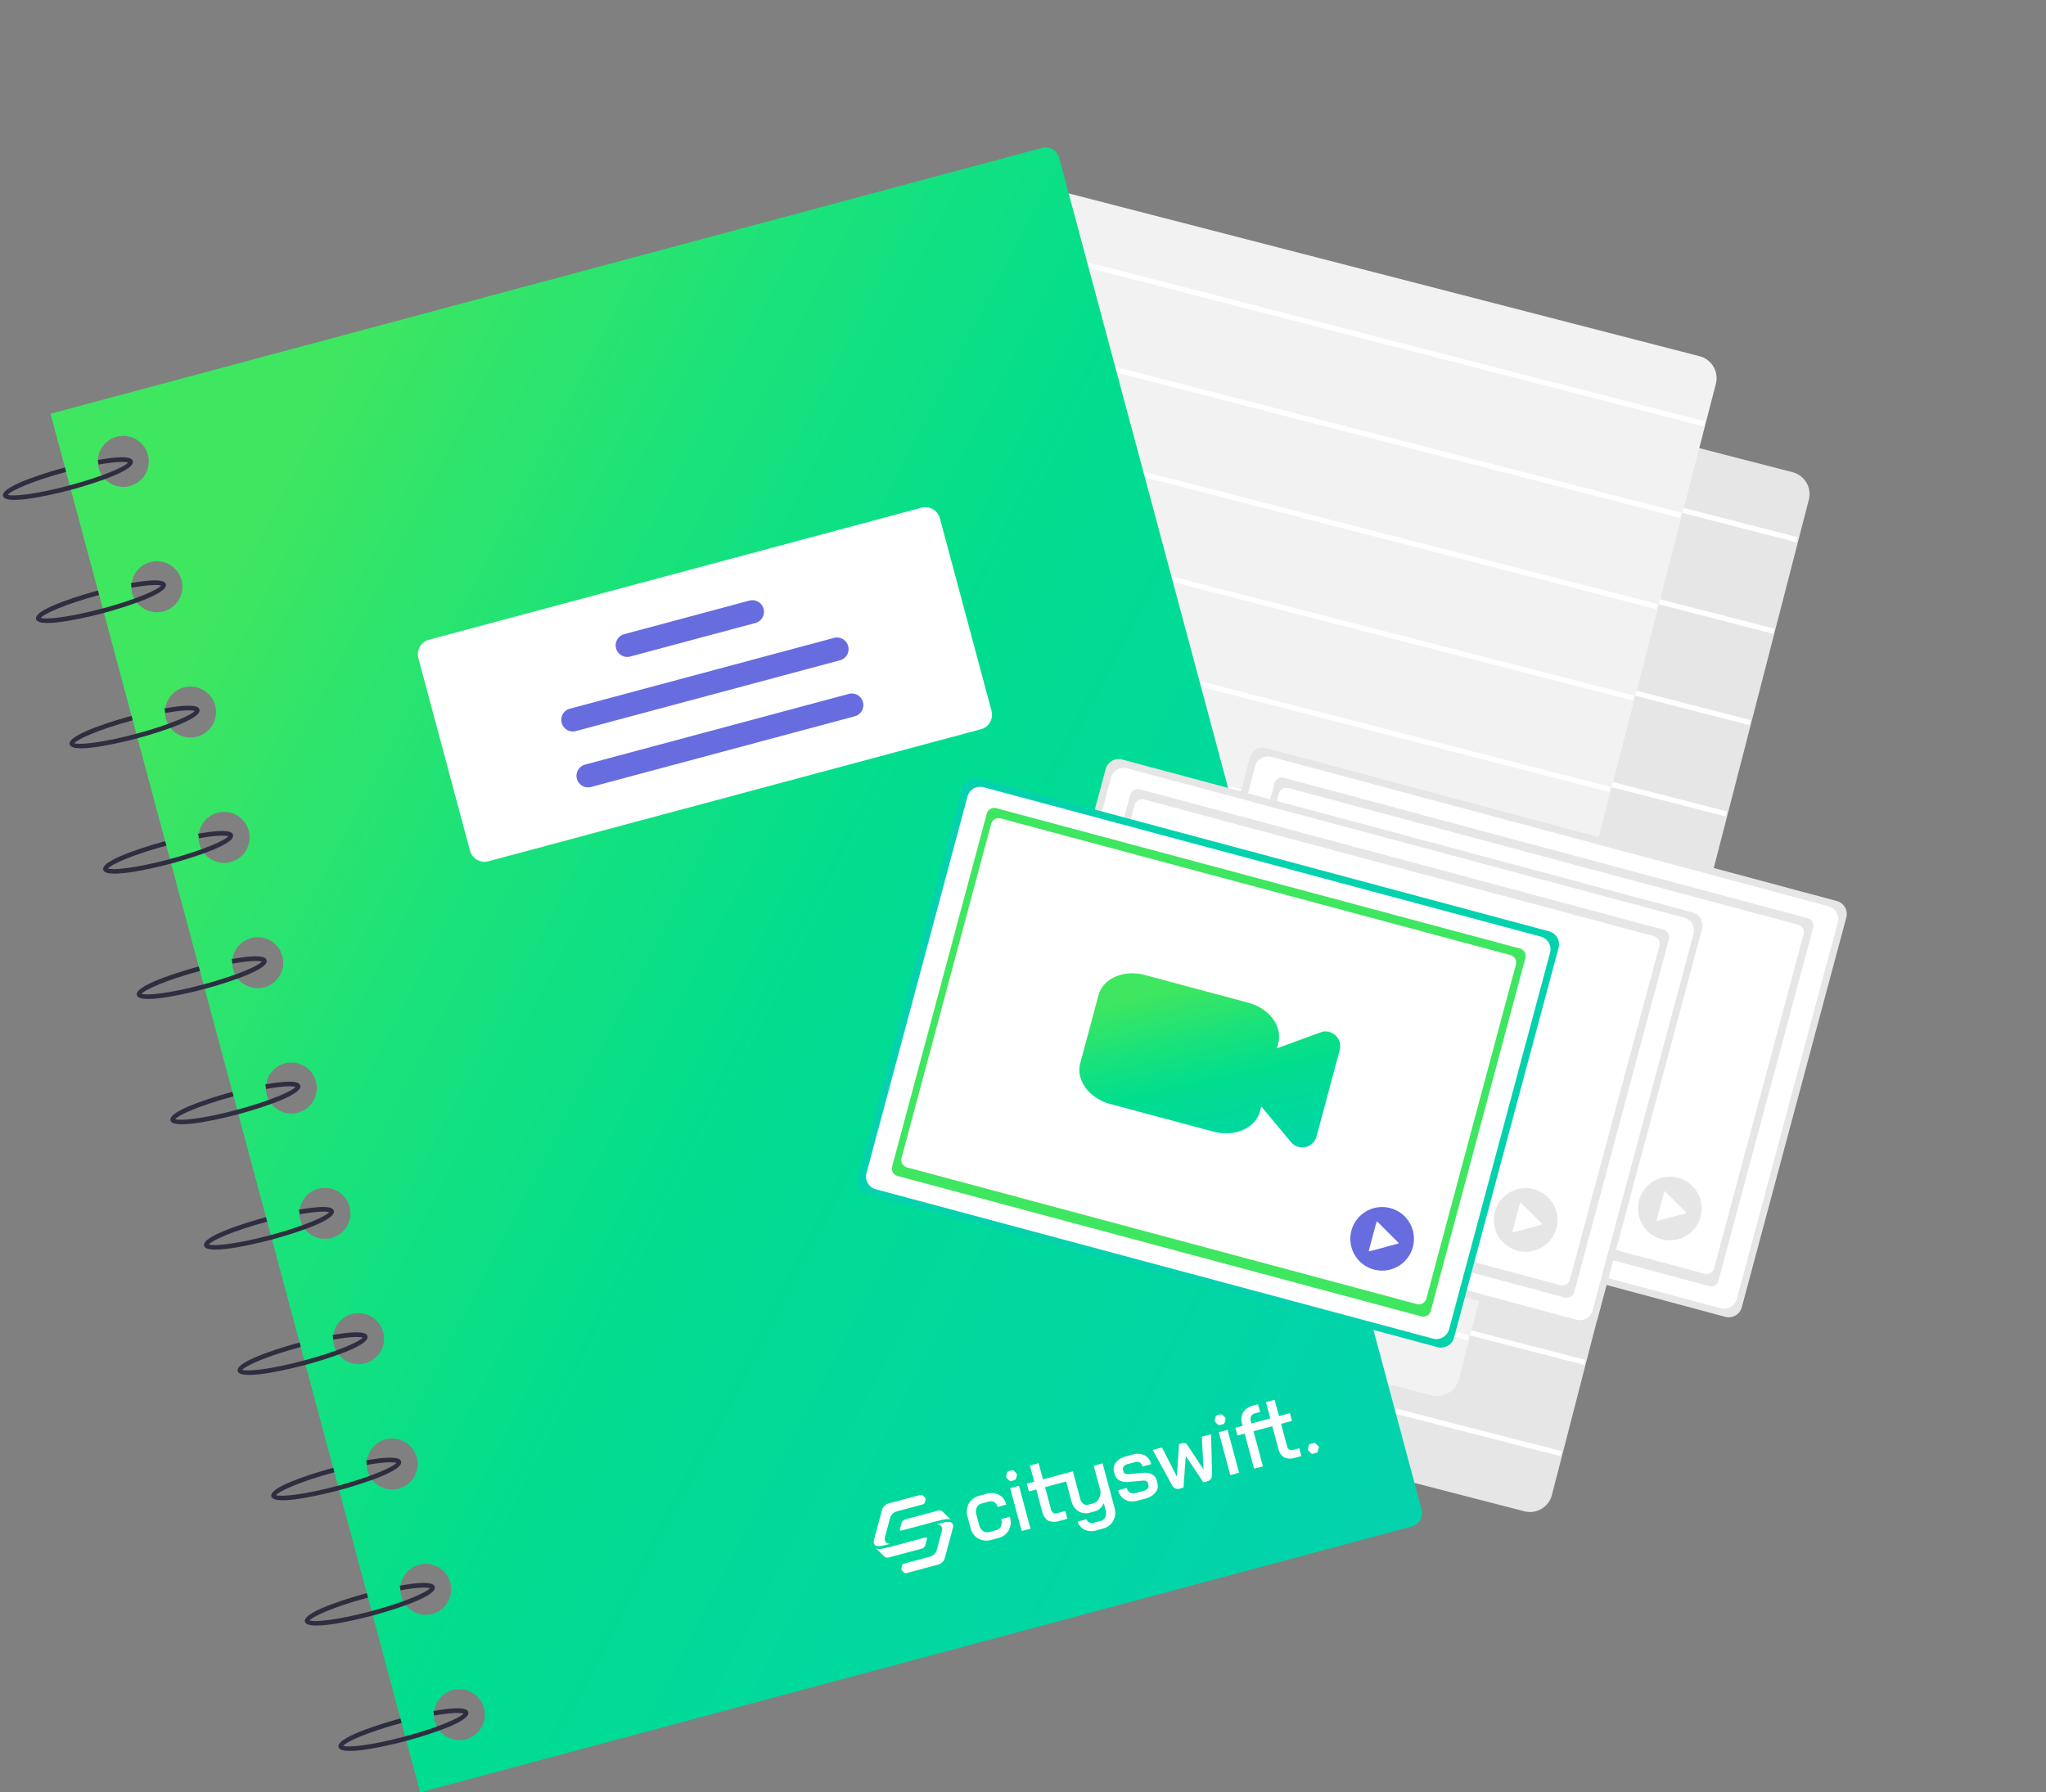 <svg xmlns="http://www.w3.org/2000/svg" xmlns:xlink="http://www.w3.org/1999/xlink" width="480.793" height="421.226" viewBox="0 0 480.793 421.226"><rect x="0" y="0" width="480.793" height="421.226" fill="#808080" stroke="none"/><defs><linearGradient id="a" x1="0.224" y1="0.055" x2="0.971" y2="0.995" gradientUnits="objectBoundingBox"><stop offset="0" stop-color="#3fe660"/><stop offset="0.246" stop-color="#1ae27a"/><stop offset="0.478" stop-color="#00dd8f"/><stop offset="0.749" stop-color="#00d8a0"/><stop offset="1" stop-color="#03d2ad"/></linearGradient><linearGradient id="b" x1="0.137" y1="0.188" x2="1.033" y2="1.115" xlink:href="#a"/></defs><g transform="translate(-1159.206 -163.48)"><g transform="matrix(0.966, -0.259, 0.259, 0.966, 1155.824, 264.811)"><path d="M525.583,569.456a5.293,5.293,0,0,1-2.611-.691L372.041,483.433a5.326,5.326,0,0,1-2.013-7.249L488.907,265.916a5.318,5.318,0,0,1,7.248-2.013l150.932,85.331a5.326,5.326,0,0,1,2.013,7.248L530.221,566.752a5.286,5.286,0,0,1-3.207,2.508A5.348,5.348,0,0,1,525.583,569.456Z" transform="translate(-239.499 -229.963)" fill="#e6e6e6"/><rect width="1.232" height="183.243" transform="matrix(0.492, -0.871, 0.871, 0.492, 244.59, 45.263)" fill="#fff"/><rect width="1.232" height="183.243" transform="matrix(0.492, -0.871, 0.871, 0.492, 233.673, 64.573)" fill="#fff"/><rect width="1.232" height="183.243" transform="matrix(0.492, -0.871, 0.871, 0.492, 222.756, 83.883)" fill="#fff"/><rect width="1.232" height="183.243" transform="matrix(0.492, -0.871, 0.871, 0.492, 211.838, 103.194)" fill="#fff"/><rect width="1.232" height="183.243" transform="matrix(0.492, -0.871, 0.871, 0.492, 200.921, 122.504)" fill="#fff"/><rect width="1.232" height="183.243" transform="matrix(0.492, -0.871, 0.871, 0.492, 190.004, 141.814)" fill="#fff"/><rect width="1.232" height="183.243" transform="matrix(0.492, -0.871, 0.871, 0.492, 179.086, 161.125)" fill="#fff"/><rect width="1.232" height="183.243" transform="matrix(0.492, -0.871, 0.871, 0.492, 168.169, 180.435)" fill="#fff"/><rect width="1.232" height="183.243" transform="matrix(0.492, -0.871, 0.871, 0.492, 157.252, 199.745)" fill="#fff"/><rect width="1.232" height="183.243" transform="matrix(0.492, -0.871, 0.871, 0.492, 146.335, 219.055)" fill="#fff"/><rect width="1.232" height="183.243" transform="matrix(0.492, -0.871, 0.871, 0.492, 135.417, 238.366)" fill="#fff"/><path d="M507.583,528.456a5.293,5.293,0,0,1-2.61-.691L354.041,442.433a5.326,5.326,0,0,1-2.013-7.249L470.907,224.916a5.318,5.318,0,0,1,7.248-2.013l150.932,85.331a5.326,5.326,0,0,1,2.013,7.248L512.221,525.752a5.286,5.286,0,0,1-3.207,2.508A5.348,5.348,0,0,1,507.583,528.456Z" transform="translate(-235.539 -220.944)" fill="#f2f2f2"/><rect width="1.232" height="183.243" transform="matrix(0.492, -0.871, 0.871, 0.492, 230.55, 13.282)" fill="#fff"/><rect width="1.232" height="183.243" transform="matrix(0.492, -0.871, 0.871, 0.492, 219.632, 32.592)" fill="#fff"/><rect width="1.232" height="183.243" transform="matrix(0.492, -0.871, 0.871, 0.492, 208.715, 51.902)" fill="#fff"/><rect width="1.232" height="183.243" transform="matrix(0.492, -0.871, 0.871, 0.492, 197.798, 71.213)" fill="#fff"/><rect width="1.232" height="183.243" transform="matrix(0.492, -0.871, 0.871, 0.492, 186.881, 90.523)" fill="#fff"/><rect width="1.232" height="183.243" transform="matrix(0.492, -0.871, 0.871, 0.492, 175.963, 109.833)" fill="#fff"/><rect width="1.232" height="183.243" transform="matrix(0.492, -0.871, 0.871, 0.492, 165.046, 129.144)" fill="#fff"/><rect width="1.232" height="183.243" transform="matrix(0.492, -0.871, 0.871, 0.492, 154.129, 148.454)" fill="#fff"/><rect width="1.232" height="183.243" transform="matrix(0.492, -0.871, 0.871, 0.492, 143.211, 167.764)" fill="#fff"/><rect width="1.232" height="183.243" transform="matrix(0.492, -0.871, 0.871, 0.492, 132.294, 187.074)" fill="#fff"/><rect width="1.232" height="183.243" transform="matrix(0.492, -0.871, 0.871, 0.492, 121.377, 206.385)" fill="#fff"/><path d="M464.339,220.586H223.126V556H464.339a3.267,3.267,0,0,0,3.267-3.267V223.853a3.267,3.267,0,0,0-3.267-3.267Zm-227.6,326.155a5.99,5.99,0,1,1,5.989-5.99,5.989,5.989,0,0,1-5.989,5.99Zm0-30.492a5.99,5.99,0,1,1,5.99-5.989,5.989,5.989,0,0,1-5.99,5.989Zm0-30.492a5.989,5.989,0,1,1,5.99-5.989,5.989,5.989,0,0,1-5.99,5.989Zm0-30.492a5.989,5.989,0,1,1,5.99-5.989,5.989,5.989,0,0,1-5.99,5.989Zm0-30.492a5.989,5.989,0,1,1,5.99-5.989,5.989,5.989,0,0,1-5.99,5.989Zm0-30.492a5.99,5.99,0,1,1,5.99-5.99,5.99,5.99,0,0,1-5.99,5.99Zm0-30.492a5.989,5.989,0,1,1,5.99-5.989,5.989,5.989,0,0,1-5.99,5.989Zm0-30.492a5.99,5.99,0,1,1,5.99-5.99,5.99,5.99,0,0,1-5.99,5.99Zm0-30.492a5.989,5.989,0,1,1,5.99-5.989,5.989,5.989,0,0,1-5.99,5.989Zm0-30.492a5.99,5.99,0,1,1,5.989-5.99,5.989,5.989,0,0,1-5.989,5.99Zm0-30.492a5.989,5.989,0,1,1,5.989-5.989,5.989,5.989,0,0,1-5.989,5.989Z" transform="translate(-207.335 -220.586)" fill="url(#a)"/><path d="M218.673,242.784c-1.616,0-15.79-.076-15.79-2.722s14.174-2.723,15.79-2.723v1.089c-8.348,0-13.762.935-14.634,1.634.872.7,6.285,1.633,14.634,1.633,8.33,0,13.738-.931,14.628-1.629-.424-.3-2.154-.926-6.795-1.327l.094-1.085c7.864.68,7.864,1.935,7.864,2.407C234.463,242.708,220.289,242.784,218.673,242.784Z" transform="translate(-202.882 -224.271)" fill="#2f2e41"/><path d="M218.673,281.177c-1.616,0-15.79-.076-15.79-2.723s14.174-2.723,15.79-2.723v1.089c-8.348,0-13.762.935-14.634,1.634.872.7,6.285,1.633,14.634,1.633,8.33,0,13.738-.931,14.628-1.629-.424-.3-2.154-.926-6.795-1.327l.094-1.085c7.864.68,7.864,1.935,7.864,2.407C234.463,281.1,220.289,281.177,218.673,281.177Z" transform="translate(-202.882 -232.716)" fill="#2f2e41"/><path d="M218.673,320.268c-1.616,0-15.79-.076-15.79-2.723s14.174-2.723,15.79-2.723v1.089c-8.348,0-13.762.935-14.634,1.634.872.7,6.285,1.633,14.634,1.633,8.33,0,13.738-.931,14.628-1.629-.424-.3-2.154-.926-6.795-1.327l.094-1.085c7.864.68,7.864,1.935,7.864,2.407C234.463,320.191,220.289,320.268,218.673,320.268Z" transform="translate(-202.882 -241.315)" fill="#2f2e41"/><path d="M218.673,359.359c-1.616,0-15.79-.076-15.79-2.723s14.174-2.723,15.79-2.723V355c-8.348,0-13.762.935-14.634,1.633.872.7,6.285,1.633,14.634,1.633,8.33,0,13.738-.931,14.628-1.629-.424-.3-2.154-.926-6.795-1.327l.094-1.085c7.864.68,7.864,1.935,7.864,2.407C234.463,359.282,220.289,359.359,218.673,359.359Z" transform="translate(-202.882 -249.914)" fill="#2f2e41"/><path d="M218.673,398.45c-1.616,0-15.79-.076-15.79-2.723S217.057,393,218.673,393v1.089c-8.348,0-13.762.935-14.634,1.633.872.7,6.285,1.634,14.634,1.634,8.33,0,13.738-.931,14.628-1.629-.424-.3-2.154-.926-6.795-1.327l.094-1.085c7.864.68,7.864,1.935,7.864,2.407C234.463,398.373,220.289,398.45,218.673,398.45Z" transform="translate(-202.882 -258.513)" fill="#2f2e41"/><path d="M218.673,437.54c-1.616,0-15.79-.076-15.79-2.723s14.174-2.722,15.79-2.722v1.089c-8.348,0-13.762.935-14.634,1.633.872.7,6.285,1.634,14.634,1.634,8.33,0,13.738-.931,14.628-1.629-.424-.3-2.154-.926-6.795-1.327l.094-1.085c7.864.68,7.864,1.935,7.864,2.407C234.463,437.464,220.289,437.54,218.673,437.54Z" transform="translate(-202.882 -267.112)" fill="#2f2e41"/><path d="M218.673,476.631c-1.616,0-15.79-.076-15.79-2.723s14.174-2.722,15.79-2.722v1.089c-8.348,0-13.762.935-14.634,1.633.872.7,6.285,1.634,14.634,1.634,8.33,0,13.738-.931,14.628-1.629-.424-.3-2.154-.926-6.795-1.327l.094-1.085c7.864.68,7.864,1.935,7.864,2.407C234.463,476.555,220.289,476.631,218.673,476.631Z" transform="translate(-202.882 -275.711)" fill="#2f2e41"/><path d="M218.673,515.722c-1.616,0-15.79-.076-15.79-2.722s14.174-2.723,15.79-2.723v1.089c-8.348,0-13.762.935-14.634,1.634.872.7,6.285,1.633,14.634,1.633,8.33,0,13.738-.931,14.628-1.629-.424-.3-2.154-.926-6.795-1.327l.094-1.085c7.864.68,7.864,1.935,7.864,2.407C234.463,515.646,220.289,515.722,218.673,515.722Z" transform="translate(-202.882 -284.31)" fill="#2f2e41"/><path d="M218.673,554.813c-1.616,0-15.79-.076-15.79-2.722s14.174-2.722,15.79-2.722v1.089c-8.348,0-13.762.935-14.634,1.634.872.7,6.285,1.633,14.634,1.633,8.33,0,13.738-.931,14.628-1.629-.424-.3-2.154-.926-6.795-1.327l.094-1.085c7.864.68,7.864,1.935,7.864,2.407C234.463,554.737,220.289,554.813,218.673,554.813Z" transform="translate(-202.882 -292.909)" fill="#2f2e41"/><path d="M218.673,593.9c-1.616,0-15.79-.076-15.79-2.722s14.174-2.722,15.79-2.722v1.089c-8.348,0-13.762.935-14.634,1.634.872.7,6.285,1.633,14.634,1.633,8.33,0,13.738-.931,14.628-1.629-.424-.3-2.154-.926-6.795-1.327l.094-1.085c7.864.68,7.864,1.935,7.864,2.407C234.463,593.828,220.289,593.9,218.673,593.9Z" transform="translate(-202.882 -301.508)" fill="#2f2e41"/><path d="M218.673,632.995c-1.616,0-15.79-.076-15.79-2.722s14.174-2.722,15.79-2.722v1.089c-8.348,0-13.762.935-14.634,1.634.872.7,6.285,1.633,14.634,1.633,8.33,0,13.738-.931,14.628-1.629-.424-.3-2.154-.926-6.795-1.327l.094-1.085c7.864.68,7.864,1.935,7.864,2.407C234.463,632.919,220.289,632.995,218.673,632.995Z" transform="translate(-202.882 -310.107)" fill="#2f2e41"/><path d="M434.409,369.775H314.62a3.543,3.543,0,0,1-3.539-3.539V319.409a3.543,3.543,0,0,1,3.539-3.539h119.79a3.543,3.543,0,0,1,3.539,3.539v46.827A3.543,3.543,0,0,1,434.409,369.775Z" transform="translate(-226.683 -241.546)" fill="#fff"/><path d="M402.582,334.927H372.09a2.722,2.722,0,1,1,0-5.445h30.492a2.723,2.723,0,0,1,0,5.445Z" transform="translate(-239.505 -244.54)" fill="#676ddf"/><path d="M414.7,352.378H350.451a2.722,2.722,0,1,1,0-5.445H414.7a2.722,2.722,0,1,1,0,5.445Z" transform="translate(-234.744 -248.379)" fill="#676ddf"/><path d="M414.7,369.829H350.451a2.723,2.723,0,0,1,0-5.445H414.7a2.723,2.723,0,0,1,0,5.445Z" transform="translate(-234.744 -252.218)" fill="#676ddf"/></g><g transform="matrix(0.966, -0.259, 0.259, 0.966, 427.364, -328.602)"><g transform="translate(706.651 1060.038)"><path d="M125.285,27.163v.119a2.263,2.263,0,0,1-.492,1.526,1.607,1.607,0,0,1-1.289.562h-1.635a1.808,1.808,0,0,1-1.385-.566,2.128,2.128,0,0,1-.539-1.522V24.667a2.4,2.4,0,0,1,.533-1.628,1.718,1.718,0,0,1,1.371-.6h1.635a1.747,1.747,0,0,1,1.256.447,1.561,1.561,0,0,1,.464,1.191v.119h2.119v-.119a3.355,3.355,0,0,0-1.06-2.581,3.961,3.961,0,0,0-2.778-.971h-1.655a3.938,3.938,0,0,0-2.915,1.118,4.047,4.047,0,0,0-1.107,2.965v2.738a3.815,3.815,0,0,0,1.119,2.854,4.033,4.033,0,0,0,2.923,1.086H123.5a3.776,3.776,0,0,0,2.824-1.109,3.993,3.993,0,0,0,1.076-2.893v-.119Z" transform="translate(-117.806 -16.728)" fill="#fff"/><path d="M176.42,2.393l-.332-.575a.627.627,0,0,0-.541-.313h-.664a.627.627,0,0,0-.541.313l-.332.575a.628.628,0,0,0,0,.625l.332.575a.627.627,0,0,0,.541.312h.664a.627.627,0,0,0,.541-.312l.332-.575a.627.627,0,0,0,0-.625" transform="translate(-162.729 -1.505)" fill="#fff"/><rect width="2.139" height="10.436" transform="translate(11.416 3.957)" fill="#fff"/><path d="M12.83,18.757a3.739,3.739,0,0,1-2.478-.825,3.036,3.036,0,0,1-1.095-2.167l-.01-.128h2.136l.012.106a1.175,1.175,0,0,0,.447.82,1.525,1.525,0,0,0,.988.321h1.614a1.625,1.625,0,0,0,1.348-.6,2.63,2.63,0,0,0,.495-1.692V13.023a3.8,3.8,0,0,1-.983.878,2.755,2.755,0,0,1-1.452.447H12.523a3.248,3.248,0,0,1-2.5-1.04,3.876,3.876,0,0,1-.951-2.717V5.826H3.937V11.1a1.576,1.576,0,0,0,.286,1.064,1.234,1.234,0,0,0,.944.308H7.075v1.894H5.085A3.479,3.479,0,0,1,2.58,13.6,3.346,3.346,0,0,1,1.8,11.143V5.826H0V3.932H1.819V0H3.937V3.932h7.275v6.7a2,2,0,0,0,.412,1.314,1.28,1.28,0,0,0,1.042.488h1.247a2.076,2.076,0,0,0,1.479-.661,3.281,3.281,0,0,0,.894-1.685V3.932h2.159V14.591a4.228,4.228,0,0,1-1.075,3.046,3.889,3.889,0,0,1-2.927,1.119Z" transform="translate(15.455 0.025)" fill="#fff"/><path d="M305.882,26.174a3.365,3.365,0,0,0-1.788-.849l-3.57-.632a1.572,1.572,0,0,1-.685-.322.615.615,0,0,1-.244-.481v-.511a.83.83,0,0,1,.388-.719,1.951,1.951,0,0,1,1.127-.285h1.7a1.394,1.394,0,0,1,1.011.366,1.327,1.327,0,0,1,.4.97l0,.116h2.094v-.119a2.98,2.98,0,0,0-.969-2.316,3.671,3.671,0,0,0-2.542-.868H301.09a4.263,4.263,0,0,0-2.648.76,2.451,2.451,0,0,0-1.007,2.036v.674a2.139,2.139,0,0,0,.711,1.588,3.547,3.547,0,0,0,1.86.879l3.533.613a1.285,1.285,0,0,1,.646.308.655.655,0,0,1,.238.495v.593a.778.778,0,0,1-.414.686,2.207,2.207,0,0,1-1.183.278h-1.8a1.7,1.7,0,0,1-1.226-.437,1.5,1.5,0,0,1-.453-1.14v-.119h-2.1v.119a3.215,3.215,0,0,0,1.04,2.489,3.93,3.93,0,0,0,2.737.94h1.8a4.528,4.528,0,0,0,2.706-.748,2.375,2.375,0,0,0,1.051-2.007v-.8a2.1,2.1,0,0,0-.7-1.558" transform="translate(-261.45 -16.728)" fill="#fff"/><path d="M360.747,21.342l-1.6,7.533-2.15-6.47a1.221,1.221,0,0,0-.388-.6,1.063,1.063,0,0,0-.666-.2h-.8l-2.483,7.255-1.606-7.52H348.8l2.2,9.015a2.056,2.056,0,0,0,.546,1.072,1.4,1.4,0,0,0,.98.348h.963l2.448-7.047,2.389,7.047h.964a1.4,1.4,0,0,0,.979-.348,2.06,2.06,0,0,0,.546-1.072L363,21.342Z" transform="translate(-302.714 -17.384)" fill="#fff"/><path d="M430.782,2.393l-.332-.575a.627.627,0,0,0-.541-.313h-.664a.627.627,0,0,0-.542.313l-.332.575a.627.627,0,0,0,0,.625l.332.575a.627.627,0,0,0,.542.312h.664a.627.627,0,0,0,.541-.312l.332-.575a.627.627,0,0,0,0-.625" transform="translate(-366.343 -1.505)" fill="#fff"/><rect width="2.139" height="10.436" transform="translate(62.163 3.957)" fill="#fff"/><path d="M1.757,14.393V5.851H0V3.958H1.757V3.552A3.5,3.5,0,0,1,2.714.912,3.831,3.831,0,0,1,5.453,0H6.573V1.873H5.453a1.548,1.548,0,0,0-1.18.4,1.875,1.875,0,0,0-.377,1.3v.385H8.485V0H10.6V3.958h2.657V5.851H10.6v5.276a1.577,1.577,0,0,0,.285,1.064,1.234,1.234,0,0,0,.944.309h1.427v1.894H11.751a3.478,3.478,0,0,1-2.5-.77,3.345,3.345,0,0,1-.781-2.455V5.851H3.9v8.542Z" transform="translate(66.202 0)" fill="#fff"/></g><path d="M527.938,63.173l-.573-.993a.2.2,0,0,0-.17-.1h-1.146a.2.2,0,0,0-.17.1l-.573.993a.2.2,0,0,0,0,.2l.573.993a.2.2,0,0,0,.17.1h1.146a.2.2,0,0,0,.17-.1l.573-.993a.2.2,0,0,0,0-.2" transform="translate(262.667 1010.135)" fill="#fff"/><g transform="translate(683.782 1060.063)"><path d="M12.726,49.565l-.749,1.3a1.2,1.2,0,0,1-1.042.6l-8.02-.007a1.163,1.163,0,0,1-1.005-.581l-.327-.572,0-.007L.911,49.145l0-.007L.574,48.56a.831.831,0,0,1-.055-.111c.339.655,1.552.68,3.593.69q.069.007.138.007h8.237a.28.28,0,0,1,.24.42" transform="translate(-0.42 -39.182)" fill="#fff"/><path d="M14.356,1.427l-.346.6a.552.552,0,0,1-.477.274h-.242V2.31l-6.131,0A2.29,2.29,0,0,0,5.176,3.459L2.827,7.533a1.16,1.16,0,0,0-.157.579A1.168,1.168,0,0,0,3.691,9.265C1.651,9.256.438,9.23.1,8.576a.1.1,0,0,1-.011-.028A1.138,1.138,0,0,1,0,8.188a.7.7,0,0,1,0-.072,1.15,1.15,0,0,1,.152-.59l.332-.57,0,0L1.15,5.8l0,0,.666-1.157,0,0,.669-1.158,0,0L3.163,2.32V2.313L3.83,1.16l0-.007.007-.009A2.292,2.292,0,0,1,5.824,0h7.709a.552.552,0,0,1,.477.274l.346.6a.559.559,0,0,1,0,.551" transform="translate(0 0)" fill="#fff"/><path d="M47.381,27.245c-.339-.655-1.552-.68-3.593-.687a1.277,1.277,0,0,0-.138-.007H35.415a.28.28,0,0,1-.242-.42l.752-1.3a1.193,1.193,0,0,1,1.042-.6l8.02.007a1.162,1.162,0,0,1,1,.579l.33.574,0,.007.666,1.153,0,.007.33.576a.831.831,0,0,1,.055.111" transform="translate(-28.414 -19.596)" fill="#fff"/><path d="M38.671,41.159a1.173,1.173,0,0,1-.152.59l-.332.57,0,0-.666,1.157,0,0-.669,1.158,0,0L36.179,45.8l0,0-.669,1.155v0l-.669,1.155,0,0,0,.009a2.289,2.289,0,0,1-1.985,1.146H25.138A.552.552,0,0,1,24.661,49l-.346-.6a.552.552,0,0,1,0-.553l.346-.6a.549.549,0,0,1,.477-.274h.24v-.007l6.131,0a2.3,2.3,0,0,0,1.985-1.144l2.35-4.077A1.145,1.145,0,0,0,36,41.164a1.157,1.157,0,0,0-1.021-1.153c2.041.007,3.254.032,3.593.687a.1.1,0,0,1,.014.028,1.152,1.152,0,0,1,.085.36c0,.023,0,.048,0,.074" transform="translate(-19.604 -32.358)" fill="#fff"/></g></g><g transform="matrix(0.966, 0.259, -0.259, 0.966, 1392.442, 322.051)"><path d="M547.626,244.256a3.171,3.171,0,0,1-3.154,3.187H405.694a3.171,3.171,0,0,1-3.154-3.187V149.462a3.171,3.171,0,0,1,3.154-3.187H544.472a3.171,3.171,0,0,1,3.154,3.187h0Z" transform="translate(-339.083 -146.275)" fill="#e6e6e6"/><path d="M552.637,249.233a3.082,3.082,0,0,1-3.082,3.082H414a3.082,3.082,0,0,1-3.082-3.082V157.587A3.082,3.082,0,0,1,414,154.5H549.561a3.082,3.082,0,0,1,3.076,3.082Z" transform="translate(-345.731 -152.804)" fill="#fff"/><path d="M343.41,27.48H470.781a1.829,1.829,0,0,1,1.829,1.829v85.838a1.829,1.829,0,0,1-1.829,1.829H343.41a1.829,1.829,0,0,1-1.829-1.829V29.309A1.829,1.829,0,0,1,343.41,27.48Z" transform="translate(-270.976 -21.8)" fill="#e6e6e6"/><path d="M351.209,37.44H475.218a1.829,1.829,0,0,1,1.829,1.829v81.257a1.829,1.829,0,0,1-1.829,1.829H351.209a1.829,1.829,0,0,1-1.829-1.829V39.269A1.829,1.829,0,0,1,351.209,37.44Z" transform="translate(-277.164 -29.701)" fill="#fff"/><path d="M830.537,349.426a3.487,3.487,0,0,1-1.417-.3,1.718,1.718,0,0,1-.3-.168l-9.013-6.344h0a3.487,3.487,0,0,1-1.48-2.85v-8.652a3.486,3.486,0,0,1,1.479-2.85l9.013-6.344a1.722,1.722,0,0,1,.3-.168,3.487,3.487,0,0,1,4.9,3.186v21a3.487,3.487,0,0,1-3.487,3.487Z" transform="translate(-668.933 -285.24)" fill="#3f3d56"/><path d="M647.671,344.595H622.534c-5.128,0-9.284-3.319-9.289-7.41V320.623c.005-4.09,4.161-7.405,9.289-7.41h25.2c5.092,0,9.218,3.3,9.224,7.357v16.615C656.955,341.276,652.8,344.591,647.671,344.595Z" transform="translate(-506.236 -278.707)" fill="#3f3d56"/><circle cx="7.476" cy="7.476" r="7.476" transform="translate(178.735 72.478)" fill="#e6e6e6"/><path d="M991.443,519.157l-5.959-3.44a.155.155,0,0,0-.232.134v6.881a.155.155,0,0,0,.232.134l5.959-3.44a.155.155,0,0,0,0-.268l-5.959-3.44a.155.155,0,0,0-.232.134v6.881a.155.155,0,0,0,.232.134l5.959-3.44a.155.155,0,0,0,0-.268Z" transform="translate(-801.35 -439.337)" fill="#fff"/><path d="M392.626,299.256a3.171,3.171,0,0,1-3.154,3.187H250.694a3.171,3.171,0,0,1-3.154-3.187V204.462a3.171,3.171,0,0,1,3.154-3.187H389.472a3.171,3.171,0,0,1,3.154,3.187h0Z" transform="translate(-216.122 -189.907)" fill="#e6e6e6"/><path d="M397.637,304.233a3.082,3.082,0,0,1-3.082,3.082H259a3.082,3.082,0,0,1-3.082-3.082V212.587A3.082,3.082,0,0,1,259,209.5H394.561a3.082,3.082,0,0,1,3.076,3.082Z" transform="translate(-222.77 -196.435)" fill="#fff"/><path d="M188.41,82.48H315.781a1.829,1.829,0,0,1,1.829,1.829v85.838a1.829,1.829,0,0,1-1.829,1.829H188.41a1.829,1.829,0,0,1-1.829-1.829V84.309A1.829,1.829,0,0,1,188.41,82.48Z" transform="translate(-148.014 -65.431)" fill="#e6e6e6"/><path d="M196.21,92.44H320.218a1.829,1.829,0,0,1,1.829,1.829v81.257a1.829,1.829,0,0,1-1.829,1.829H196.21a1.829,1.829,0,0,1-1.829-1.829V94.269A1.829,1.829,0,0,1,196.21,92.44Z" transform="translate(-154.202 -73.333)" fill="#fff"/><path d="M675.537,404.426a3.487,3.487,0,0,1-1.417-.3,1.716,1.716,0,0,1-.3-.168l-9.012-6.344h0a3.487,3.487,0,0,1-1.48-2.85v-8.652a3.486,3.486,0,0,1,1.479-2.85l9.013-6.344a1.72,1.72,0,0,1,.3-.168,3.487,3.487,0,0,1,4.9,3.186v21a3.487,3.487,0,0,1-3.487,3.487Z" transform="translate(-545.971 -328.871)" fill="#3f3d56"/><path d="M492.671,399.595H467.534c-5.128,0-9.284-3.319-9.289-7.41V375.623c.005-4.09,4.161-7.405,9.289-7.41h25.2c5.092,0,9.218,3.3,9.224,7.357v16.615C501.955,396.276,497.8,399.591,492.671,399.595Z" transform="translate(-383.274 -322.339)" fill="#3f3d56"/><circle cx="7.476" cy="7.476" r="7.476" transform="translate(146.697 83.847)" fill="#e6e6e6"/><path d="M836.443,574.157l-5.959-3.44a.155.155,0,0,0-.232.134v6.881a.155.155,0,0,0,.232.134l5.959-3.44a.155.155,0,0,0,0-.268l-5.959-3.44a.155.155,0,0,0-.232.134v6.881a.155.155,0,0,0,.232.134l5.959-3.44a.155.155,0,0,0,0-.268Z" transform="translate(-678.388 -482.968)" fill="#fff"/><path d="M240.626,362.256a3.171,3.171,0,0,1-3.154,3.187H98.694a3.171,3.171,0,0,1-3.154-3.187V267.462a3.171,3.171,0,0,1,3.154-3.187H237.472a3.171,3.171,0,0,1,3.154,3.187h0Z" transform="translate(-95.54 -239.885)" fill="#03d2ad"/><path d="M245.637,367.233a3.082,3.082,0,0,1-3.082,3.082H107a3.082,3.082,0,0,1-3.082-3.082V275.587A3.082,3.082,0,0,1,107,272.505H242.561a3.082,3.082,0,0,1,3.076,3.082Z" transform="translate(-102.188 -246.413)" fill="#fff"/><path d="M36.41,145.48H163.781a1.829,1.829,0,0,1,1.829,1.829v85.838a1.829,1.829,0,0,1-1.829,1.829H36.41a1.829,1.829,0,0,1-1.829-1.829V147.309a1.829,1.829,0,0,1,1.829-1.829Z" transform="translate(-27.433 -115.409)" fill="#3fe660"/><path d="M44.21,155.44H168.218a1.829,1.829,0,0,1,1.829,1.829v81.257a1.829,1.829,0,0,1-1.829,1.829H44.21a1.829,1.829,0,0,1-1.829-1.829V157.269a1.829,1.829,0,0,1,1.829-1.829Z" transform="translate(-33.62 -123.311)" fill="#fff"/><path d="M9.289,31.382C4.16,31.377,0,28.064,0,23.973V7.409C0,3.319,4.16.005,9.289,0h25.2c5.093.005,9.218,3.3,9.225,7.357V8.631c.05-.04.1-.078.155-.115l9.014-6.345a1.736,1.736,0,0,1,.3-.167,3.487,3.487,0,0,1,4.9,3.185v21a3.487,3.487,0,0,1-3.488,3.487h0a3.465,3.465,0,0,1-1.416-.3,1.609,1.609,0,0,1-.3-.168l-9.012-6.344q-.08-.056-.156-.116v1.221c-.005,4.091-4.162,7.4-9.289,7.409Z" transform="translate(43.553 58.896)" fill="url(#b)"/><circle cx="7.476" cy="7.476" r="7.476" transform="translate(115.278 96.869)" fill="#676ddf"/><path d="M684.443,637.157l-5.959-3.44a.155.155,0,0,0-.232.134v6.881a.155.155,0,0,0,.232.134l5.959-3.44a.155.155,0,0,0,0-.268l-5.959-3.44a.155.155,0,0,0-.232.134v6.881a.155.155,0,0,0,.232.134l5.959-3.44a.155.155,0,0,0,0-.268Z" transform="translate(-557.806 -532.946)" fill="#fff"/></g></g></svg>
